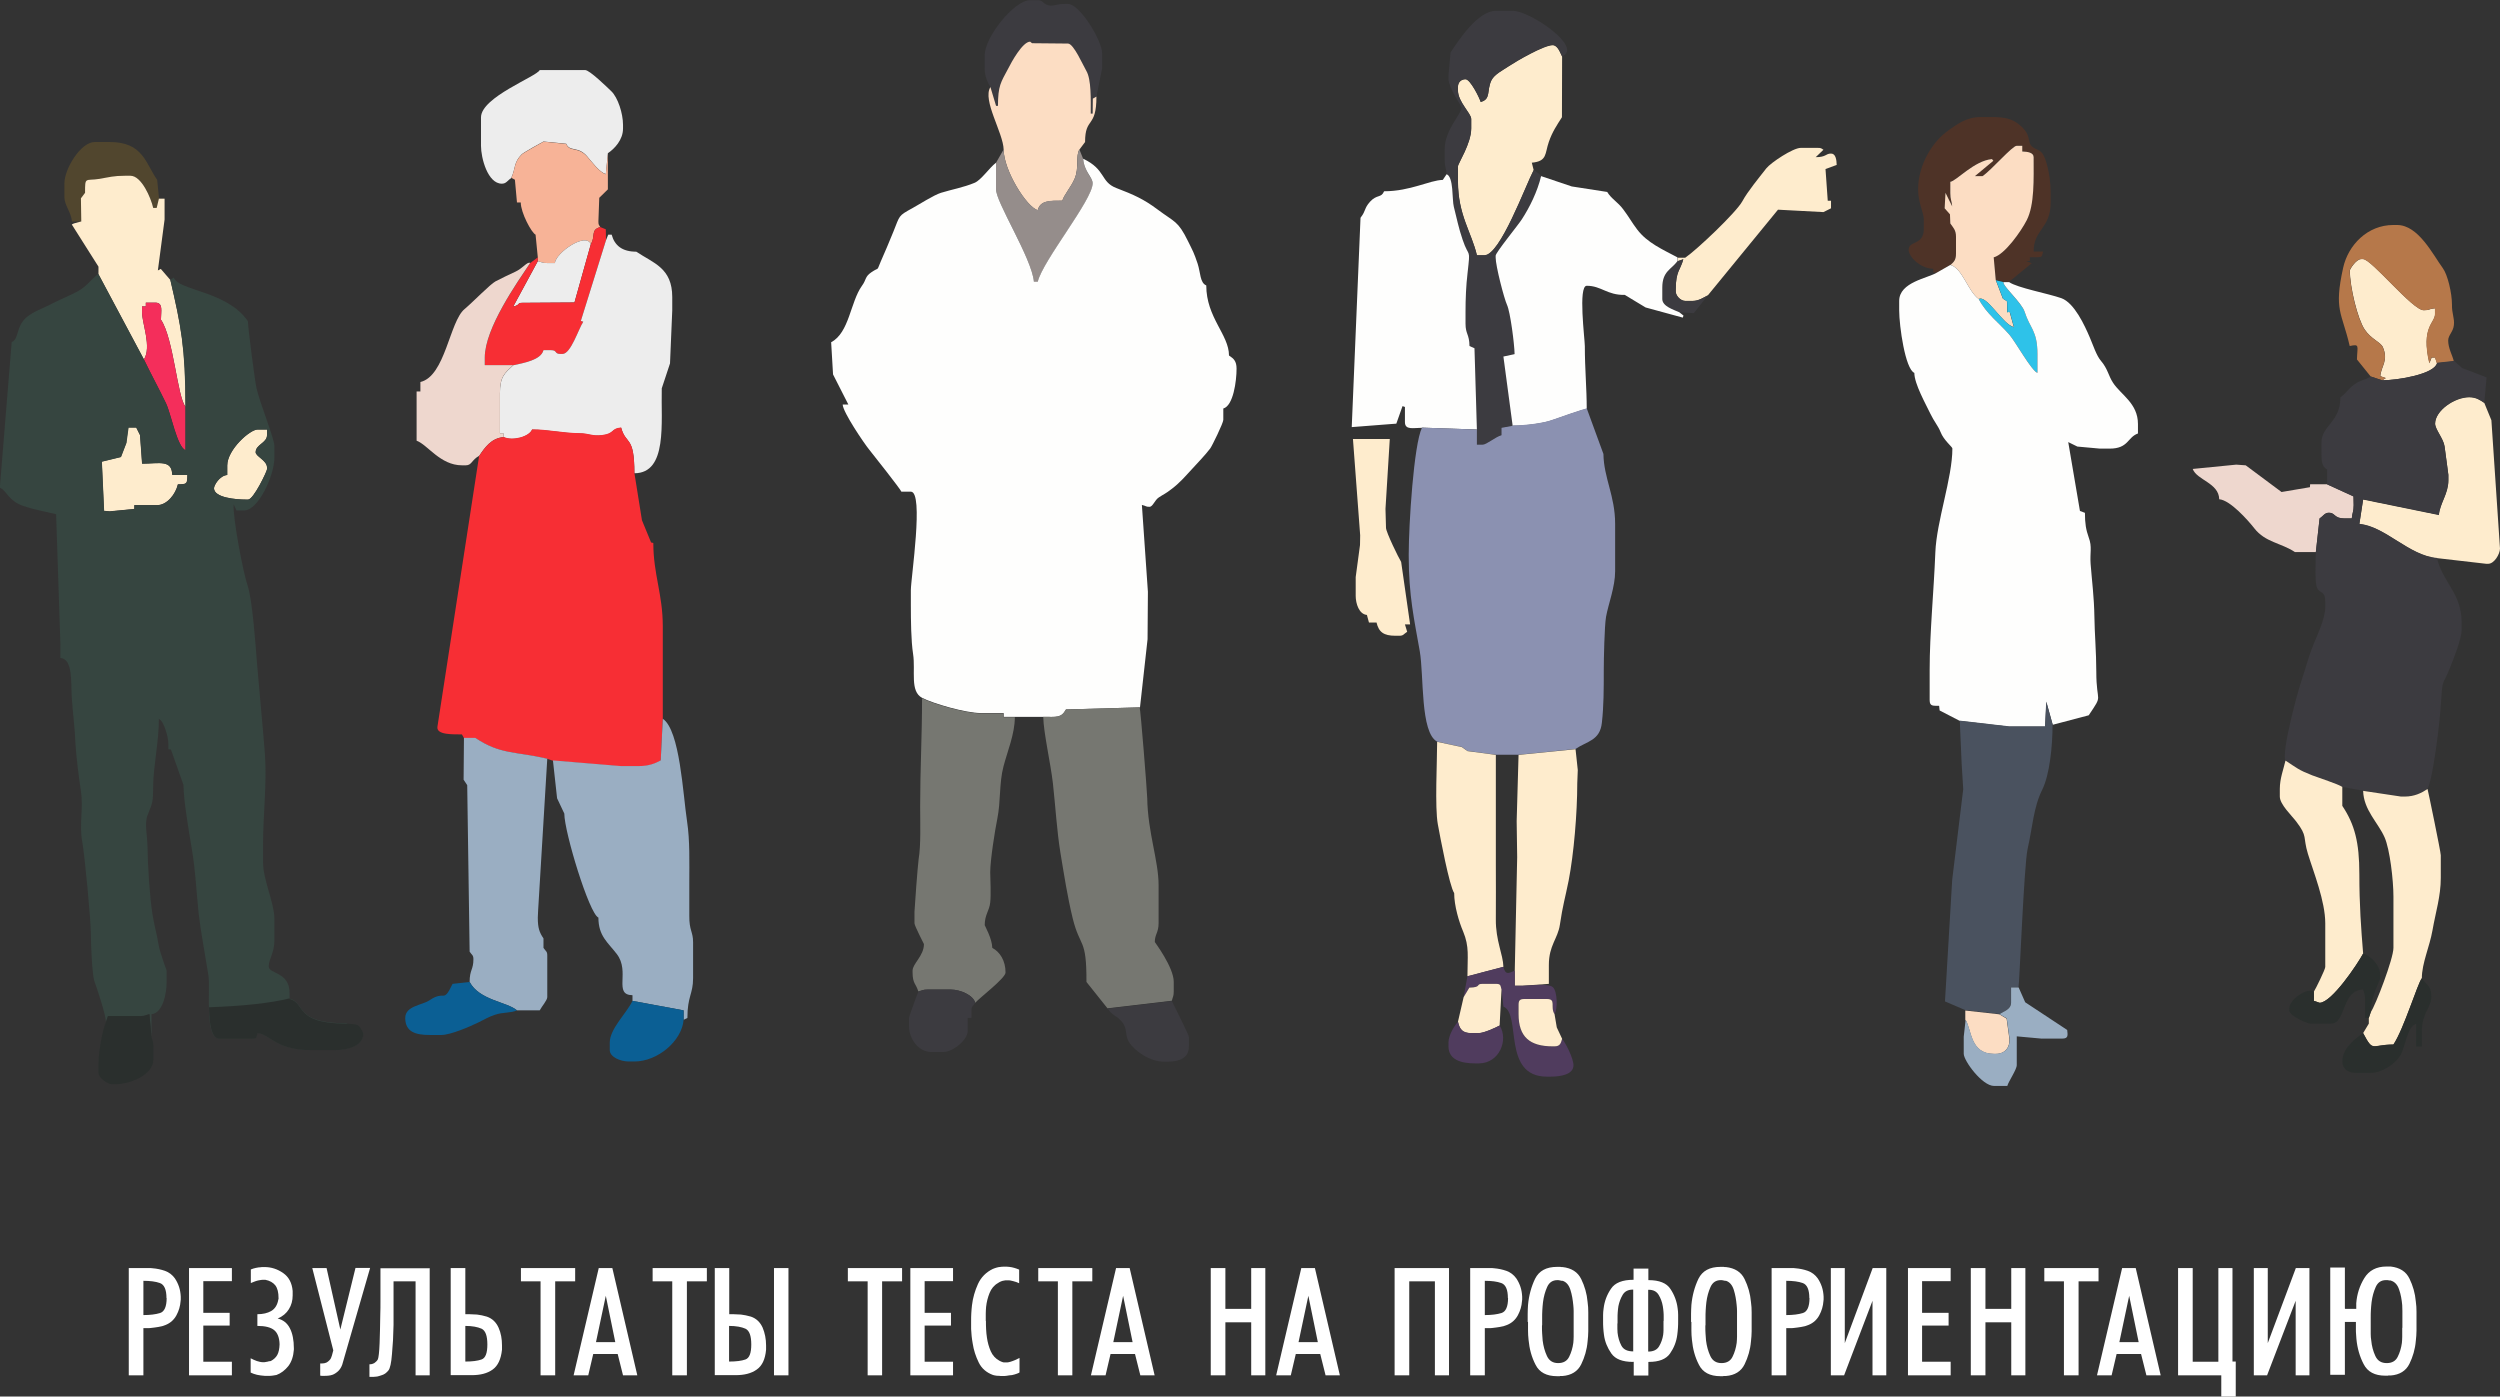 <?xml version="1.0" encoding="UTF-8"?>
<!DOCTYPE svg PUBLIC "-//W3C//DTD SVG 1.1//EN" "http://www.w3.org/Graphics/SVG/1.1/DTD/svg11.dtd">
<!-- Creator: CorelDRAW -->
<svg xmlns="http://www.w3.org/2000/svg" xml:space="preserve" width="100%" height="100%" style="shape-rendering:geometricPrecision; text-rendering:geometricPrecision; image-rendering:optimizeQuality; fill-rule:evenodd; clip-rule:evenodd"
viewBox="0 0 14.522 8.112"
 xmlns:xlink="http://www.w3.org/1999/xlink">
 <rect x="0" y="0" width="14.522" height="8.112" fill="#333333" stroke="none"/>
 <defs>
  <style type="text/css">
   <![CDATA[
    .fil13 {fill:#0B5F94}
    .fil15 {fill:#2A2F2D}
    .fil17 {fill:#2EC2E9}
    .fil21 {fill:#364540}
    .fil1 {fill:#3C3B40}
    .fil18 {fill:#4A525F}
    .fil16 {fill:#4E3327}
    .fil4 {fill:#503C5E}
    .fil19 {fill:#51462E}
    .fil7 {fill:#767771}
    .fil3 {fill:#8B91B1}
    .fil6 {fill:#958D8B}
    .fil12 {fill:#9AAEC2}
    .fil14 {fill:#B6784A}
    .fil8 {fill:#EDEDED}
    .fil11 {fill:#EED7CE}
    .fil20 {fill:#F42E5B}
    .fil10 {fill:#F72E34}
    .fil9 {fill:#F7B397}
    .fil5 {fill:#FCDDC3}
    .fil0 {fill:#FEECCD}
    .fil2 {fill:#FEFEFD}
    .fil22 {fill:white;fill-rule:nonzero}
   ]]>
  </style>
 </defs>
 <g id="Layer_x0020_1">
  <g id="_112158760">
   <path id="_111720504" class="fil0" d="M8.909 0.989l-0.011 -0.044c0.091,-0.008 0.075,-0.053 0.099,-0.121 0.02,-0.058 0.046,-0.096 0.076,-0.143l0.001 -0.352c-0.011,-0.021 -0.025,-0.066 -0.055,-0.066 -0.052,0 -0.214,0.095 -0.253,0.121 -0.032,0.022 -0.086,0.048 -0.103,0.084 -0.028,0.059 -0.001,0.109 -0.062,0.125 -0.006,-0.022 -0.06,-0.132 -0.088,-0.132 -0.026,0 -0.044,0.018 -0.044,0.044l0 0.022c0,0.066 0.077,0.133 0.077,0.165l0 0.055c0,0.088 -0.077,0.203 -0.077,0.22l0 0.088c0,0.195 0.079,0.296 0.11,0.429l0.044 0c0.091,0 0.239,-0.406 0.286,-0.495z"/>
   <path id="_111721056" class="fil0" d="M9.745 1.495l0 0.022 0.033 -0.011c-0.017,0.064 -0.044,0.067 -0.044,0.176l0 0.011c0,0.026 0.029,0.055 0.055,0.055l0.044 0c0.034,0 0.064,-0.02 0.088,-0.033l0.407 -0.497 0.264 0.014 0.044 -0.022 0 -0.044 -0.019 -0 -0.013 -0.184 0.065 -0.024c-0.001,-0.031 -0.006,-0.066 -0.033,-0.066 -0.032,0 -0.027,0.021 -0.089,0.021l0.045 -0.043c-0.013,-0.008 -0.012,-0.011 -0.033,-0.011l-0.099 0c-0.045,0 -0.174,0.086 -0.2,0.119 -0.042,0.054 -0.109,0.135 -0.139,0.191 -0.036,0.066 -0.269,0.286 -0.332,0.328l-0.044 0z"/>
   <path id="_111721296" class="fil1" d="M9.745 1.517c-0.036,0.049 -0.088,0.058 -0.088,0.154l0 0.066c0,0.043 0.067,0.062 0.099,0.077l0.083 0.005 0.082 -0.104c-0.024,0.013 -0.054,0.033 -0.088,0.033l-0.044 0c-0.026,0 -0.055,-0.029 -0.055,-0.055l0 -0.011c0,-0.109 0.027,-0.112 0.044,-0.176l-0.033 0.011z"/>
   <path id="_111721368" class="fil1" d="M8.403 1.011c0.042,0.017 0.031,0.147 0.042,0.189 0.018,0.07 0.028,0.124 0.051,0.191 0.038,0.113 0.046,0.04 0.029,0.192 -0.009,0.077 -0.012,0.148 -0.012,0.23l0 0.066c0,0.062 0.022,0.06 0.023,0.13l0.029 0.013 0.014 0.472 0 0.088 0.033 0c0.022,0 0.074,-0.045 0.11,-0.055l0 -0.043 0.066 -0.012 -0.054 -0.404 0.065 -0.014c-0.001,-0.06 -0.025,-0.245 -0.044,-0.286 -0.017,-0.037 -0.066,-0.225 -0.066,-0.275l0 -0.011c0,-0.018 0.131,-0.178 0.152,-0.211 0.045,-0.068 0.091,-0.162 0.112,-0.251l-0.044 -0.033c-0.047,0.089 -0.195,0.495 -0.286,0.495l-0.044 0c-0.031,-0.133 -0.11,-0.234 -0.11,-0.429l0 -0.088c0,-0.017 0.077,-0.132 0.077,-0.22l0 -0.055c0,-0.032 -0.077,-0.099 -0.077,-0.165l0 -0.022c0,-0.026 0.018,-0.044 0.044,-0.044 0.028,0 0.082,0.11 0.088,0.132 0.061,-0.016 0.034,-0.066 0.062,-0.125 0.017,-0.036 0.071,-0.062 0.103,-0.084 0.039,-0.026 0.201,-0.121 0.253,-0.121 0.03,0 0.044,0.045 0.055,0.066 0.125,-0.05 -0.185,-0.264 -0.286,-0.264l-0.099 0c-0.105,0 -0.217,0.172 -0.263,0.242l-0.012 0.132 0 0.022c0,0.049 0.077,0.162 0.077,0.165 0,0.035 -0.099,0.131 -0.099,0.242l0 0.066c0,0.038 0.008,0.043 0.011,0.077z"/>
   <path id="_111721680" class="fil2" d="M8.26 2.484l0.319 0.011 -0.014 -0.472 -0.029 -0.013c-0.001,-0.07 -0.023,-0.068 -0.023,-0.13l0 -0.066c0,-0.082 0.003,-0.153 0.012,-0.23 0.017,-0.152 0.009,-0.079 -0.029,-0.192 -0.023,-0.067 -0.033,-0.12 -0.051,-0.191 -0.011,-0.042 1e-005,-0.173 -0.042,-0.189l-0.022 0.033c-0.078,0.002 -0.188,0.066 -0.341,0.066 -0.017,0.041 -0.041,0.016 -0.082,0.061 -0.036,0.041 -0.021,0.049 -0.055,0.093l-0.051 1.216 0.231 -0.018 0.028 -0.002 0.036 -0.102 0.014 0.005 0 0.088c0,0.048 0.05,0.033 0.099,0.033z"/>
   <path id="_138570936" class="fil2" d="M8.788 2.473c0.073,0 0.178,-0.013 0.231,-0.033 0.024,-0.009 0.187,-0.065 0.198,-0.066 0,-0.119 -0.011,-0.23 -0.011,-0.363 -3e-005,-0.041 -0.04,-0.351 0.011,-0.351 0.085,0 0.118,0.055 0.221,0.053l0.121 0.073 0.216 0.059 0.004 -0.012 -0.024 -0.019c-0.032,-0.015 -0.099,-0.034 -0.099,-0.077l0 -0.066c0,-0.096 0.052,-0.105 0.088,-0.154l0 -0.022c-0.086,-0.046 -0.175,-0.084 -0.234,-0.162 -0.032,-0.042 -0.047,-0.072 -0.081,-0.117 -0.031,-0.042 -0.07,-0.062 -0.093,-0.101l-0.206 -0.032 -0.178 -0.06c-0.021,0.089 -0.067,0.182 -0.112,0.251 -0.021,0.033 -0.152,0.193 -0.152,0.211l0 0.011c0,0.049 0.049,0.238 0.066,0.275 0.019,0.041 0.043,0.226 0.044,0.286l-0.065 0.014 0.054 0.404z"/>
   <path id="_138571296" class="fil3" d="M8.788 2.473l-0.066 0.012 -0 0.043c-0.036,0.01 -0.087,0.055 -0.11,0.055l-0.033 0 0 -0.088 -0.319 -0.011c-0.048,0.1 -0.077,0.564 -0.077,0.736l0 0.011c0,0.229 0.032,0.369 0.064,0.551 0.025,0.143 0.002,0.473 0.101,0.526l0.144 0.031 0.032 0.023 0.165 0.022 0.132 0 0.33 -0.033c0.067,-0.046 0.143,-0.048 0.154,-0.153 0.011,-0.097 0.011,-0.196 0.011,-0.308 -5e-005,-0.059 0.004,-0.253 0.013,-0.306 0.014,-0.078 0.053,-0.174 0.053,-0.266l0 -0.275c0,-0.163 -0.066,-0.266 -0.068,-0.406l-0.097 -0.265c-0.011,0.001 -0.174,0.057 -0.198,0.066 -0.053,0.02 -0.158,0.033 -0.231,0.033z"/>
   <path id="_138571464" class="fil0" d="M7.901 3.11l-0.001 0.056 -0.025 0.186 0 0.11c0,0.043 0.019,0.106 0.065,0.11l0.012 0.044 0.044 0c0.013,0.056 0.042,0.077 0.11,0.077l0.022 0c0.025,0 0.024,-0.009 0.046,-0.023l-0.013 -0.043 0.03 0 -0.052 -0.363c-0.013,-0.02 -0.088,-0.173 -0.088,-0.198l-0.003 -0.11 0.025 -0.406 -0.214 0 0.042 0.56z"/>
   <path id="_138572400" class="fil0" d="M8.821 4.385l-0.011 0.385 0.003 0.209 -0.014 0.659 0 0.088 0.044 0 0.154 -0.011 0 -0.11c0,-0.114 0.052,-0.152 0.064,-0.233 0.017,-0.115 0.03,-0.152 0.051,-0.257 0.03,-0.155 0.05,-0.391 0.05,-0.565l0.003 -0.077 -0.013 -0.121 -0.33 0.033z"/>
   <path id="_138572568" class="fil0" d="M8.524 5.671l0.209 -0.055c-0.002,-0.072 -0.045,-0.152 -0.044,-0.275 0.001,-0.106 4e-005,-0.213 4e-005,-0.319 0,-0.212 0,-0.425 0,-0.637l-0.165 -0.022 -0.032 -0.023 -0.144 -0.031c0,0.116 -0.014,0.381 0.004,0.479 0.014,0.077 0.067,0.358 0.095,0.4 0,0.074 0.028,0.167 0.052,0.223 0.037,0.089 0.025,0.144 0.025,0.26z"/>
   <path id="_138572856" class="fil4" d="M8.524 5.671l-0.022 0.121 0.033 -0.055c0.075,-0.002 0.034,-0.022 0.077,-0.022l0.077 0c0.03,0 0.026,0.008 0.033,0.033l0.011 0.099c0.106,0.043 -0.01,0.407 0.253,0.407l0.022 0c0.057,0 0.132,-0.012 0.132,-0.066 0,-0.041 -0.046,-0.13 -0.066,-0.154 -0.007,0.025 -0.011,0.044 -0.044,0.044l-0.011 0c-0.132,0 -0.198,-0.053 -0.198,-0.187l0 -0.055c0,-0.025 0.008,-0.033 0.033,-0.033l0.132 0c0.056,0 0.017,0.046 0.044,0.088 0.019,-0.03 0.017,-0.131 -0.009,-0.156 -0.026,-0.025 -0.136,-0.009 -0.178,-0.009l-0.044 0 0 -0.088c-0.041,0.019 -0.054,0.024 -0.066,-0.022l-0.209 0.055z"/>
   <path id="_138573216" class="fil0" d="M8.502 5.792l-0.033 0.143c0.01,0.043 0.025,0.066 0.077,0.066l0.044 0c0.03,0 0.099,-0.032 0.121,-0.044l0.011 -0.209c-0.007,-0.024 -0.003,-0.033 -0.033,-0.033l-0.077 0c-0.043,0 -0.002,0.02 -0.077,0.022l-0.033 0.055z"/>
   <path id="_138573408" class="fil0" d="M9.074 6.034l-0.031 -0.066 -0.013 -0.077c-0.027,-0.042 0.012,-0.088 -0.044,-0.088l-0.132 0c-0.025,0 -0.033,0.008 -0.033,0.033l0 0.055c0,0.133 0.066,0.187 0.198,0.187l0.011 0c0.033,0 0.037,-0.019 0.044,-0.044z"/>
   <path id="_138573576" class="fil4" d="M8.711 5.957c-0.022,0.012 -0.091,0.044 -0.121,0.044l-0.044 0c-0.052,0 -0.067,-0.023 -0.077,-0.066 -0.021,0.024 -0.055,0.078 -0.055,0.121l0 0.022c0,0.079 0.075,0.099 0.154,0.099l0.022 0c0.12,0 0.174,-0.137 0.121,-0.22z"/>
  </g>
  <g id="_138597096">
   <path id="_111720000" class="fil1" d="M5.753 0.506l0.033 0.11 0.011 0c0,-0.118 0.017,-0.137 0.059,-0.216 0.02,-0.038 0.085,-0.157 0.128,-0.157l0.011 0.009 0.209 0.002c0.033,0.001 0.086,0.124 0.106,0.158 0.029,0.05 0.026,0.17 0.026,0.249l0.011 0 0.001 -0.087 0.021 -0.012 0.033 -0.165 0 -0.088c0,-0.072 -0.129,-0.286 -0.198,-0.286l-0.022 0c-0.043,0 -0.063,0.013 -0.086,0.009 -0.035,-0.005 -0.036,-0.031 -0.068,-0.031l-0.044 0c-0.093,0 -0.264,0.215 -0.264,0.319l0 0.077c0,0.049 0.016,0.078 0.033,0.11z"/>
   <path id="_111720072" class="fil5" d="M5.753 0.506c-0.048,0.076 0.075,0.266 0.077,0.363 0,0.121 0.134,0.335 0.198,0.352 0.015,-0.057 0.071,-0.055 0.143,-0.055 0.008,-0.031 0.051,-0.08 0.071,-0.127 0.028,-0.064 0.005,-0.133 0.028,-0.17l0.033 -0.044c0,-0.148 0.066,-0.077 0.066,-0.264l-0.021 0.012 -0.001 0.087 -0.011 0c0,-0.079 0.004,-0.199 -0.026,-0.249 -0.02,-0.034 -0.073,-0.157 -0.106,-0.158l-0.209 -0.002 -0.011 -0.009c-0.044,0 -0.109,0.119 -0.128,0.157 -0.042,0.079 -0.059,0.098 -0.059,0.216l-0.011 0 -0.033 -0.11z"/>
   <path id="_111720696" class="fil6" d="M5.786 0.945l0 0.154c-0.005,0.07 0.208,0.4 0.22,0.539l0.022 0c0.029,-0.123 0.319,-0.476 0.319,-0.572 0,-0.035 -0.049,-0.067 -0.055,-0.143l-0.022 -0.055c-0.023,0.036 -0,0.105 -0.028,0.17 -0.02,0.047 -0.063,0.096 -0.071,0.127 -0.072,0 -0.128,-0.002 -0.143,0.055 -0.064,-0.017 -0.198,-0.231 -0.198,-0.352l-0.044 0.077z"/>
   <path id="_138571776" class="fil2" d="M5.786 0.945c-0.038,0.028 -0.086,0.101 -0.125,0.117 -0.065,0.027 -0.13,0.038 -0.195,0.058 -0.042,0.013 -0.129,0.069 -0.164,0.088 -0.087,0.048 -0.073,0.041 -0.113,0.139 -0.028,0.069 -0.047,0.113 -0.072,0.17 -0.028,0.065 -0.005,0.03 -0.056,0.065 -0.038,0.026 -0.028,0.043 -0.054,0.078 -0.068,0.095 -0.073,0.272 -0.179,0.328l0.011 0.187 0.089 0.175 -0.033 0c0.001,0.044 0.126,0.228 0.155,0.263 0.021,0.026 0.182,0.23 0.186,0.243l0.055 0c0.077,0 0,0.503 0,0.572l0 0.088c0,0.084 0.001,0.206 0.013,0.283 0.015,0.098 -0.02,0.217 0.053,0.255 0.059,0.031 0.25,0.088 0.341,0.088l0.132 0 0 0.022 0.044 0 0.022 0 0.165 0c0.077,0 0.104,0.008 0.132,-0.043l0.429 -0.012 0.044 -0.396 0.002 -0.275 -0.035 -0.505c0.029,0.007 0.021,0.011 0.044,0.011 0.02,0 0.03,-0.039 0.055,-0.055 0.032,-0.021 0.037,-0.02 0.073,-0.048 0.048,-0.036 0.077,-0.071 0.117,-0.114 0.037,-0.041 0.076,-0.08 0.108,-0.122 0.01,-0.013 0.076,-0.148 0.076,-0.166l0 -0.066c0.058,-0.016 0.077,-0.159 0.077,-0.231 0,-0.045 -0.017,-0.059 -0.044,-0.077 0,-0.121 -0.132,-0.22 -0.132,-0.407 -0.037,-0.015 -0.033,-0.074 -0.05,-0.126 -0.022,-0.066 -0.028,-0.074 -0.056,-0.131 -0.059,-0.12 -0.077,-0.109 -0.178,-0.185 -0.079,-0.059 -0.137,-0.085 -0.239,-0.124 -0.093,-0.036 -0.059,-0.107 -0.192,-0.17 0.006,0.076 0.055,0.107 0.055,0.143 0,0.096 -0.29,0.449 -0.319,0.572l-0.022 0c-0.012,-0.138 -0.225,-0.468 -0.22,-0.539l0 -0.154z"/>
   <path id="_138572784" class="fil7" d="M5.335 5.759c0.025,-0.006 0.025,-0.011 0.055,-0.011l0.132 0c0.056,0 0.131,0.032 0.143,0.077 0.026,-0.03 0.176,-0.143 0.176,-0.176 0,-0.068 -0.032,-0.119 -0.077,-0.143 -0.001,-0.054 -0.044,-0.129 -0.044,-0.132 0,-0.061 0.027,-0.083 0.032,-0.132 0.005,-0.045 0.001,-0.127 0,-0.175 -0,-0.071 0.028,-0.247 0.041,-0.31 0.021,-0.104 0.01,-0.205 0.036,-0.305 0.022,-0.085 0.066,-0.189 0.066,-0.286l-0.022 0 -0.044 0 0 -0.022 -0.132 0c-0.091,0 -0.282,-0.057 -0.341,-0.088 0,0.222 -0.011,0.412 -0.011,0.626 0,0.103 0.005,0.225 -0.009,0.31 -0.005,0.035 -0.024,0.289 -0.024,0.305l0 0.066c0,0.015 0.055,0.12 0.055,0.121 0,0.068 -0.066,0.114 -0.066,0.154l0 0.011c0,0.066 0.021,0.066 0.033,0.11z"/>
   <path id="_138572952" class="fil7" d="M6.06 4.165c0.002,0.092 0.043,0.27 0.056,0.384 0.015,0.134 0.023,0.277 0.044,0.406 0.022,0.132 0.04,0.251 0.071,0.379 0.044,0.177 0.081,0.11 0.08,0.37l0.122 0.153 0.374 -0.044c0.006,-0.025 0.011,-0.025 0.011,-0.055l0 -0.055c0,-0.084 -0.11,-0.23 -0.11,-0.231 0,-0.046 0.022,-0.053 0.022,-0.11l0 -0.22c0,-0.143 -0.063,-0.307 -0.066,-0.506 -0.001,-0.042 -0.039,-0.519 -0.044,-0.527l-0.429 0.012c-0.028,0.051 -0.055,0.043 -0.132,0.043z"/>
   <path id="_138573480" class="fil1" d="M5.335 5.759c-0.007,0.015 -0.055,0.148 -0.055,0.154l0 0.044c0,0.079 0.055,0.154 0.132,0.154l0.066 0c0.058,0 0.143,-0.071 0.143,-0.121l0 -0.077 0.022 0 0 -0.044c0,-0.025 0.009,-0.024 0.022,-0.044 -0.012,-0.045 -0.087,-0.077 -0.143,-0.077l-0.132 0c-0.03,0 -0.03,0.005 -0.055,0.011z"/>
   <path id="_138573720" class="fil1" d="M6.434 5.858c0.032,0.047 0.047,0.036 0.08,0.074 0.04,0.045 0.017,0.077 0.044,0.121 0.035,0.054 0.121,0.114 0.205,0.114l0.022 0c0.065,0 0.121,-0.021 0.121,-0.088l0 -0.055c0,-0.013 -0.083,-0.176 -0.099,-0.209l-0.374 0.044z"/>
  </g>
  <g id="_138574296">
   <path id="_111720144" class="fil8" d="M2.97 1.033c0.025,-0.052 0.013,-0.09 0.061,-0.137 0.01,-0.01 0.123,-0.073 0.126,-0.074l0.132 0.013c0.02,0.049 0.07,0.011 0.123,0.075 0.026,0.03 0.07,0.091 0.107,0.101l0.012 -0.121c0.039,-0.026 0.088,-0.078 0.088,-0.143l0 -0.022c0,-0.066 -0.03,-0.159 -0.068,-0.195 -0.024,-0.023 -0.126,-0.123 -0.152,-0.123l-0.264 0c-0.015,0.037 -0.341,0.157 -0.341,0.275l0 0.165c0,0.071 0.039,0.22 0.121,0.22 0.026,0 0.032,-0.018 0.055,-0.033z"/>
   <path id="_111720864" class="fil9" d="M2.97 1.033l0.021 0.011 0.012 0.132 0.022 0c0,0.06 0.063,0.177 0.086,0.187l0.013 0.132 0 0.022c0.025,0.006 0.025,0.011 0.055,0.011l0.044 0c0.007,-0.061 0.18,-0.181 0.209,-0.11 0.029,-0.046 -0.004,-0.083 0.055,-0.099 -0.008,-0.013 -0.011,-0.012 -0.011,-0.033l0.005 -0.137 0.05 -0.049 0 -0.209 -0.012 0.121c-0.036,-0.01 -0.081,-0.071 -0.107,-0.101 -0.054,-0.063 -0.103,-0.025 -0.123,-0.075l-0.132 -0.013c-0.003,0.002 -0.116,0.064 -0.126,0.074 -0.048,0.047 -0.036,0.084 -0.061,0.137z"/>
   <path id="_111720960" class="fil8" d="M3.124 1.517l-0.143 0.264c0.047,-0.012 0.019,-0.022 0.055,-0.022l0.301 -0.002 0.095 -0.339c-0.029,-0.071 -0.202,0.049 -0.209,0.11l-0.044 0c-0.03,0 -0.03,-0.005 -0.055,-0.011z"/>
   <path id="_111721584" class="fil10" d="M3.432 1.418l-0.095 0.339 -0.301 0.002c-0.036,0 -0.008,0.01 -0.055,0.022l0.143 -0.264 0 -0.022 -0.044 0.033c-0.075,0.113 -0.264,0.379 -0.264,0.55l0 0.044 0.165 0c0.061,-0.014 0.161,-0.03 0.176,-0.088l0.044 0c0.038,0 0.017,0.022 0.055,0.022l0.011 0c0.049,0 0.093,-0.144 0.121,-0.187l-0.014 -0.005 0.146 -0.468 -0.001 -0.064 -0.032 -0.013c-0.059,0.016 -0.026,0.053 -0.055,0.099z"/>
   <path id="_138571128" class="fil8" d="M3.52 1.396l-0.146 0.468 0.014 0.005c-0.028,0.042 -0.072,0.187 -0.121,0.187l-0.011 0c-0.038,0 -0.017,-0.022 -0.055,-0.022l-0.044 0c-0.015,0.058 -0.115,0.074 -0.176,0.088 -0.051,0.048 -0.077,0.066 -0.077,0.165l0 0.231 0.022 0 0 0.022c0.05,0.024 0.148,-0.001 0.165,-0.044 0.096,0 0.175,0.021 0.275,0.022 0.056,0.001 0.072,0.018 0.131,0.011 0.074,-0.008 0.05,-0.039 0.111,-0.044 0.028,0.103 0.077,0.041 0.077,0.264 0.194,0 0.154,-0.296 0.159,-0.493l0.048 -0.145 0.013 -0.308 0 -0.077c0,-0.17 -0.109,-0.197 -0.209,-0.264 -0.082,0 -0.126,-0.036 -0.143,-0.099l-0.02 0 -0.013 0.033z"/>
   <path id="_138571200" class="fil11" d="M2.783 2.649c0.033,-0.049 0.07,-0.104 0.143,-0.11l0 -0.022 -0.022 0 0 -0.231c0,-0.099 0.026,-0.117 0.077,-0.165l-0.165 0 0 -0.044c0,-0.171 0.189,-0.437 0.264,-0.55 -0.019,-0.008 -0.042,0.032 -0.09,0.053 -0.024,0.011 -0.085,0.04 -0.111,0.054 -0.032,0.017 -0.13,0.119 -0.18,0.161 -0.088,0.072 -0.112,0.39 -0.257,0.424l0 0.055 -0.022 0 0 0.286c0.064,0.023 0.137,0.143 0.264,0.143l0.022 0c0.035,0 0.034,-0.032 0.077,-0.055z"/>
   <path id="_138571920" class="fil10" d="M2.926 2.539c-0.073,0.006 -0.11,0.061 -0.143,0.11l-0.242 1.572c-0.008,0.05 0.094,0.044 0.142,0.045l0.012 0.021 0.066 0c0.146,0.098 0.234,0.078 0.418,0.121l0.033 0.011 0.396 0.033 0.099 0c0.058,0 0.095,-0.013 0.131,-0.033l0.012 -0.242c0,-0.18 -6e-005,-0.359 0,-0.539 6e-005,-0.186 -0.055,-0.302 -0.055,-0.484l-0.013 -0.003 -0.053 -0.129 -0.044 -0.275c0,-0.222 -0.049,-0.161 -0.077,-0.264 -0.061,0.005 -0.036,0.035 -0.111,0.044 -0.059,0.007 -0.075,-0.011 -0.131,-0.011 -0.101,-0.001 -0.179,-0.022 -0.275,-0.022 -0.017,0.043 -0.115,0.068 -0.165,0.044z"/>
   <path id="_138572136" class="fil12" d="M2.728 5.704c0.057,0.107 0.217,0.115 0.275,0.165l0.132 0c0.013,-0.024 0.044,-0.059 0.044,-0.077l0 -0.242c0,-0.025 -0.009,-0.024 -0.022,-0.044l0 -0.055c-0.024,-0.035 -0.033,-0.061 -0.033,-0.121l0.002 -0.044 0.053 -0.879c-0.184,-0.043 -0.272,-0.023 -0.418,-0.121l-0.066 0 -0.002 0.243 0.021 0.032 0.014 0.967c0.013,0.02 0.022,0.019 0.022,0.044 0,0.062 -0.022,0.06 -0.022,0.132z"/>
   <path id="_138572640" class="fil12" d="M3.212 4.418l0.024 0.219 0.042 0.089c0,0.107 0.145,0.583 0.198,0.604 0,0.108 0.056,0.145 0.107,0.212 0.079,0.103 -0.022,0.237 0.091,0.239l0 0.033 0.297 0.055 0 0.055 0.022 -0.011c0,-0.127 0.033,-0.138 0.033,-0.231l0 -0.209c0,-0.062 -0.023,-0.067 -0.022,-0.154 0,-0.062 0,-0.125 0,-0.187 0,-0.125 0.004,-0.249 -0.013,-0.361 -0.024,-0.157 -0.041,-0.529 -0.141,-0.596l-0.012 0.242c-0.037,0.02 -0.073,0.033 -0.131,0.033l-0.099 0 -0.396 -0.033z"/>
   <path id="_138573312" class="fil13" d="M3.003 5.869c-0.058,-0.05 -0.218,-0.058 -0.275,-0.165l-0.099 0.011c-0.057,0.119 -0.041,0.032 -0.135,0.096 -0.042,0.028 -0.14,0.032 -0.14,0.102 0,0.082 0.061,0.099 0.143,0.099l0.066 0c0.055,0 0.169,-0.05 0.214,-0.072 0.04,-0.019 0.058,-0.032 0.097,-0.045 0.048,-0.017 0.093,-0.009 0.128,-0.026z"/>
   <path id="_138573792" class="fil13" d="M3.971 5.924l0 -0.055 -0.297 -0.055c-0.034,0.071 -0.132,0.162 -0.132,0.242l0 0.044c0,0.04 0.062,0.066 0.11,0.066l0.033 0c0.136,0 0.276,-0.12 0.286,-0.242z"/>
  </g>
  <g id="_138601584">
   <path id="_111721152" class="fil0" d="M13.837 2.209c0.092,0 0.302,-0.035 0.319,-0.099l-0.011 -0.033 -0.02 0 -0.013 0.033c-0.05,-0.213 0.033,-0.232 0.033,-0.286l0 -0.033c-0.045,0.004 -0.025,0.011 -0.066,0.011 -0.065,0 -0.303,-0.297 -0.352,-0.297l-0.011 0c-0.03,0 -0.066,0.059 -0.066,0.066 0,0.096 0.045,0.282 0.086,0.343 0.038,0.057 0.093,0.073 0.106,0.103 0.033,0.079 -0.01,0.108 -0.015,0.168l0.032 0.011 -0.021 0.013z"/>
   <path id="_111721512" class="fil14" d="M13.771 2.187l0.066 0.022 0.021 -0.013 -0.032 -0.011c0.005,-0.06 0.049,-0.089 0.015,-0.168 -0.013,-0.03 -0.068,-0.047 -0.106,-0.103 -0.041,-0.061 -0.086,-0.247 -0.086,-0.343 0,-0.007 0.036,-0.066 0.066,-0.066l0.011 0c0.049,0 0.287,0.297 0.352,0.297 0.041,0 0.021,-0.007 0.066,-0.011l0 0.033c0,0.053 -0.083,0.073 -0.033,0.286l0.013 -0.033 0.02 -0 0.011 0.033 0.099 -0.011c-0.009,-0.037 -0.033,-0.076 -0.033,-0.121 0,-0.031 0.029,-0.05 0.033,-0.089 0.005,-0.041 -0.012,-0.065 -0.011,-0.12 0,-0.066 -0.025,-0.173 -0.053,-0.211 -0.058,-0.079 -0.142,-0.251 -0.266,-0.251l-0.022 0c-0.15,0 -0.262,0.117 -0.291,0.248 -0.055,0.249 -0.008,0.257 0.038,0.455 0.06,-0.013 0.044,-0.001 0.042,0.078l0.079 0.098z"/>
   <path id="_138571632" class="fil11" d="M13.452 3.209l0.022 -0.198c0.023,-0.015 0.029,-0.033 0.055,-0.033 0.036,0 0.029,0.033 0.088,0.033l0.044 0c0.003,-0.034 0.011,-0.039 0.011,-0.077l-0.001 -0.051 -0.153 -0.07 -0.099 0 -0.001 0.017 -0.165 0.028 -0.208 -0.155 -0.055 -0.004 -0.253 0.025c0.024,0.065 0.152,0.081 0.154,0.176 0.064,0.005 0.168,0.123 0.204,0.169 0.064,0.082 0.155,0.084 0.236,0.138l0.121 0z"/>
   <path id="_138571704" class="fil0" d="M14.156 3.242l0.286 0.033 0.011 0c0.036,0 0.068,-0.056 0.069,-0.088l-0.05 -0.746 -0.041 -0.1c-0.024,-0.016 -0.047,-0.033 -0.088,-0.033 -0.085,0 -0.198,0.078 -0.198,0.154 0,0.033 0.049,0.088 0.055,0.132 0.005,0.037 0.022,0.16 0.022,0.165l0 0.033c0,0.077 -0.05,0.133 -0.055,0.2l-0.44 -0.09 -0.022 0.143c0.149,0.012 0.288,0.184 0.451,0.198z"/>
   <path id="_138571992" class="fil1" d="M14.156 2.11c-0.017,0.063 -0.227,0.099 -0.319,0.099l-0.066 -0.022c-0.034,0.023 -0.058,0.018 -0.096,0.047 -0.041,0.03 -0.049,0.053 -0.08,0.074 0,0.146 -0.11,0.162 -0.11,0.264l0 0.055c0,0.044 0,0.086 0.033,0.099l0 0.066 0 0.022 0.153 0.07 0.001 0.051c0,0.038 -0.008,0.043 -0.011,0.077l-0.044 0c-0.059,0 -0.052,-0.033 -0.088,-0.033 -0.026,0 -0.032,0.018 -0.055,0.033l-0.022 0.198c0,0.051 -0.004,0.116 -0,0.165 0.006,0.093 0.055,0.036 0.055,0.12l0 0.033c0,0.065 -0.047,0.163 -0.069,0.217 -0.031,0.078 -0.041,0.125 -0.071,0.215 -0.023,0.068 -0.115,0.409 -0.091,0.458 0.065,0.044 0.075,0.055 0.156,0.086 0.039,0.015 0.15,0.05 0.174,0.067l0.121 0.022 0.22 0.033 0.022 0c0.056,0 0.098,-0.021 0.132,-0.044 0.033,-0.062 0.071,-0.388 0.077,-0.483 0.011,-0.17 0.007,-0.104 0.054,-0.221 0.018,-0.046 0.067,-0.165 0.067,-0.219l0 -0.044c0,-0.17 -0.11,-0.231 -0.143,-0.374 -0.163,-0.014 -0.302,-0.185 -0.451,-0.198l0.022 -0.143 0.44 0.09c0.006,-0.067 0.055,-0.123 0.055,-0.2l0 -0.033c0,-0.005 -0.018,-0.128 -0.022,-0.165 -0.006,-0.044 -0.055,-0.099 -0.055,-0.132 0,-0.076 0.113,-0.154 0.198,-0.154 0.041,0 0.064,0.017 0.088,0.033l0.013 -0.147 -0.142 -0.054 -0.046 -0.042 -0.099 0.011z"/>
   <path id="_138572208" class="fil0" d="M13.441 5.759l0 0.055c0.013,0.003 0.03,0.011 0.033,0.011 0.07,0 0.221,-0.226 0.253,-0.286 -0.012,-0.148 -0.022,-0.281 -0.022,-0.462 0,-0.184 -0.027,-0.288 -0.099,-0.396l0 -0.11c-0.025,-0.017 -0.135,-0.052 -0.174,-0.067 -0.08,-0.031 -0.09,-0.043 -0.156,-0.086 -0.012,0.052 -0.033,0.104 -0.033,0.165l0 0.044c0,0.046 0.069,0.11 0.096,0.146 0.067,0.088 0.037,0.087 0.067,0.186 0.033,0.108 0.101,0.275 0.101,0.405l0 0.253c0,0.014 -0.057,0.13 -0.066,0.143z"/>
   <path id="_138572472" class="fil0" d="M13.727 4.594c0.003,0.112 0.087,0.184 0.125,0.271 0.03,0.069 0.051,0.246 0.051,0.344l0 0.297c0,0.063 -0.103,0.332 -0.132,0.374l-0.011 0.033 0 0.033 -0.033 0.055c0.061,0.114 0.046,0.066 0.176,0.066 0.061,-0.091 0.141,-0.357 0.165,-0.385 0,-0.087 0.045,-0.182 0.062,-0.279 0.018,-0.104 0.048,-0.196 0.048,-0.303l0 -0.132c0,-0.019 -0.075,-0.381 -0.077,-0.385 -0.034,0.023 -0.076,0.044 -0.132,0.044l-0.022 0 -0.22 -0.033z"/>
   <path id="_138573144" class="fil15" d="M13.441 5.759c-0.04,-0.023 -0.143,0.045 -0.143,0.099l0 0.011c0,0.033 0.106,0.077 0.121,0.077l0.121 0c0.09,0 0.059,-0.195 0.187,-0.198 0.006,0.025 0.011,0.025 0.011,0.055l0 0.11 0.022 0 0.011 -0.033c0,-0.092 0.055,-0.185 0.055,-0.198l0 -0.022c0,-0.053 -0.057,-0.11 -0.099,-0.121 -0.032,0.06 -0.183,0.286 -0.253,0.286 -0.003,0 -0.02,-0.008 -0.033,-0.011l0 -0.055z"/>
   <path id="_138573936" class="fil15" d="M13.727 6.001c-0.047,0.032 -0.121,0.089 -0.121,0.165 0,0.042 0.033,0.066 0.077,0.066l0.088 0c0.066,0 0.144,-0.053 0.173,-0.102 0.029,-0.05 0.037,-0.164 0.091,-0.183l0 0.132 0.033 0 0 -0.088c0,-0.106 0.055,-0.14 0.055,-0.198l0 -0.011c0,-0.055 -0.031,-0.064 -0.055,-0.099 -0.024,0.028 -0.104,0.293 -0.165,0.385 -0.13,0 -0.115,0.049 -0.176,-0.066z"/>
  </g>
  <g id="_138588984">
   <path id="_111720168" class="fil16" d="M11.318 0.758c-0.088,0.059 -0.176,0.196 -0.176,0.341 0,0.083 0.033,0.134 0.033,0.176l0 0.055c0,0.097 -0.088,0.066 -0.088,0.121 0,0.041 0.07,0.11 0.143,0.11l0 0.022 0.022 0 0.077 -0.044c0.019,-0.018 0.033,-0.027 0.033,-0.066l0 -0.099c0,-0.04 -0.017,-0.053 -0.033,-0.077l-0.002 -0.053 -0.031 -0.035 0.005 -0.09 0.039 0.079c-0.003,-0.034 -0.011,-0.039 -0.011,-0.077l0 -0.066c0.033,-0.003 0.139,-0.123 0.242,-0.132l0.008 0.01 -0.107 0.089 0.044 0c0.051,-0.034 0.173,-0.176 0.198,-0.176l0.033 0 0 0.033c0.031,0.001 0.066,0.006 0.066,0.033 0,0.127 0.005,0.276 -0.04,0.366 -0.032,0.063 -0.127,0.199 -0.192,0.216l0.012 0.132 0.044 0.011 0.033 0 0.132 -0.108 -0.033 -0.013 0.022 0 0 -0.022 0.044 0c0.03,0 0.026,-0.008 0.033,-0.033l-0.055 0c0,-0.131 0.099,-0.131 0.099,-0.286l0 -0.055c0,-0.059 -0.009,-0.12 -0.022,-0.165 -0.028,-0.104 -0.057,-0.072 -0.09,-0.108 -0.025,-0.027 0.003,-0.064 -0.073,-0.125 -0.041,-0.033 -0.085,-0.042 -0.156,-0.042l-0.066 0c-0.084,0 -0.137,0.043 -0.187,0.077z"/>
   <path id="_111720600" class="fil5" d="M11.329 1.539c0.071,0.019 0.101,0.151 0.165,0.198 0.046,-0.026 0.14,0.149 0.204,0.163l-0.025 -0.09 -0.014 0.004 -0.001 -0.064 -0.024 -0.016 -0.041 -0.107 -0.012 -0.132c0.065,-0.017 0.16,-0.153 0.192,-0.216 0.046,-0.09 0.04,-0.24 0.04,-0.366 0,-0.027 -0.035,-0.032 -0.066,-0.033l0 -0.033 -0.033 0c-0.025,0 -0.147,0.142 -0.198,0.176l-0.044 0 0.107 -0.089 -0.008 -0.01c-0.103,0.009 -0.209,0.129 -0.242,0.132l0 0.066c0,0.038 0.008,0.043 0.011,0.077l-0.039 -0.079 -0.005 0.09 0.031 0.035 0.002 0.053c0.016,0.024 0.033,0.037 0.033,0.077l0 0.099c0,0.039 -0.014,0.048 -0.033,0.066z"/>
   <path id="_111721440" class="fil17" d="M11.494 1.737c0.045,0.086 0.117,0.137 0.178,0.207 0.035,0.04 0.128,0.209 0.163,0.222l0 -0.11c0,-0.137 -0.044,-0.149 -0.074,-0.244 -0.017,-0.053 -0.131,-0.152 -0.123,-0.173l-0.044 -0.011 0.041 0.107 0.024 0.016 0.001 0.064 0.014 -0.004 0.025 0.09c-0.064,-0.014 -0.158,-0.19 -0.204,-0.163z"/>
   <path id="_138571848" class="fil2" d="M11.252 1.583c-0.052,0.033 -0.22,0.055 -0.22,0.165l0 0.055c0,0.09 0.035,0.341 0.088,0.363 0,0.064 0.067,0.182 0.093,0.237 0.021,0.044 0.047,0.074 0.059,0.106 0.019,0.049 0.069,0.087 0.069,0.096 0,0.172 -0.092,0.422 -0.099,0.604 -0.009,0.229 -0.033,0.468 -0.033,0.682l0 0.176c0,0.037 0.02,0.032 0.055,0.033l0.003 0.027 0.118 0.061 0.286 0.033 0.209 0 0.007 -0.144 0.037 0.133 0.209 -0.055c0.087,-0.13 0.044,-0.061 0.044,-0.253 0,-0.113 -0.01,-0.226 -0.011,-0.318 -0.002,-0.12 -0.014,-0.204 -0.022,-0.308 -0.005,-0.066 0.01,-0.098 -0.011,-0.154 -0.016,-0.045 -0.022,-0.081 -0.022,-0.143l-0.029 -0.011 -0.068 -0.4 0.053 0.026 0.132 0.012 0.055 0c0.111,0 0.103,-0.066 0.165,-0.088l0 -0.055c0,-0.121 -0.1,-0.17 -0.145,-0.24 -0.027,-0.041 -0.03,-0.08 -0.07,-0.127 -0.026,-0.03 -0.046,-0.092 -0.064,-0.134 -0.031,-0.073 -0.091,-0.203 -0.166,-0.23 -0.077,-0.027 -0.255,-0.06 -0.303,-0.093l-0.033 0c-0.007,0.021 0.107,0.12 0.123,0.173 0.03,0.095 0.074,0.108 0.074,0.244l0 0.11c-0.035,-0.013 -0.128,-0.182 -0.163,-0.222 -0.061,-0.07 -0.133,-0.121 -0.178,-0.207 -0.064,-0.047 -0.094,-0.179 -0.165,-0.198l-0.077 0.044z"/>
   <path id="_138572064" class="fil18" d="M11.384 4.187l0.011 0.253 0.009 0.144 -0.064 0.526 -0.042 0.707 0.119 0.051 0.198 0.022c0.024,-0.016 0.066,-0.026 0.066,-0.066l0 -0.088 0.044 0c0.005,-0.008 0.032,-0.712 0.053,-0.805 0.028,-0.122 0.034,-0.242 0.085,-0.344 0.043,-0.086 0.06,-0.254 0.06,-0.379l-0.037 -0.133 -0.007 0.144 -0.209 0 -0.286 -0.033z"/>
   <path id="_138573648" class="fil5" d="M11.417 5.924c0.036,0.057 0.026,0.198 0.165,0.198l0.011 0c0.052,0 0.083,-0.036 0.079,-0.088l-0.016 -0.117 -0.042 -0.025 -0.198 -0.022 0 0.055z"/>
   <path id="_138574008" class="fil12" d="M11.615 5.891l0.042 0.025 0.016 0.117c0.004,0.052 -0.027,0.088 -0.079,0.088l-0.011 0c-0.139,0 -0.129,-0.141 -0.165,-0.198l-0.011 0.099 0 0.099c0,0.041 0.107,0.187 0.176,0.187l0.077 0c0.007,-0.026 0.055,-0.095 0.055,-0.121l0 -0.167 0.143 0.013 0.121 0c0.037,0 0.032,-0.02 0.029,-0.05l-0.244 -0.161 -0.038 -0.086 -0.044 0 0 0.088c0,0.04 -0.042,0.05 -0.066,0.066z"/>
  </g>
  <g id="_112979376">
   <path id="_111720792" class="fil19" d="M0.473 1.286l-0.002 -0.133 0.024 -0.032c0,-0.096 -0,-0.068 0.084,-0.081 0.059,-0.009 0.082,-0.018 0.147,-0.018l0.033 0c0.064,0 0.119,0.129 0.132,0.187l0.02 -0 0.013 -0.054 -0.011 -0.11c-0.067,-0.096 -0.082,-0.22 -0.275,-0.22l-0.088 0c-0.08,0 -0.176,0.154 -0.176,0.242l0 0.077c0,0.049 0.039,0.086 0.044,0.143l0.055 0z"/>
   <path id="_111721224" class="fil0" d="M0.473 1.286l-0.044 0.012 -0.012 0.006 0.155 0.245 0 0.044 0.264 0.495c0.046,-0.073 -0.011,-0.207 -0.011,-0.275l0 -0.033 0.022 0 0 -0.022 0.055 0c0.048,0 0.033,0.05 0.033,0.099 0.074,0.11 0.095,0.45 0.143,0.506 0,-0.34 -0.026,-0.471 -0.088,-0.736l-0.056 -0.065 -0.017 0.009 0.039 -0.296 0 -0.121 -0.033 0 -0.013 0.054 -0.02 0c-0.013,-0.058 -0.068,-0.187 -0.132,-0.187l-0.033 0c-0.065,0 -0.089,0.008 -0.147,0.018 -0.084,0.013 -0.084,-0.015 -0.084,0.081l-0.024 0.032 0.002 0.133z"/>
   <path id="_138571032" class="fil20" d="M0.836 2.088c0.041,0.086 0.085,0.165 0.129,0.256 0.029,0.06 0.065,0.254 0.113,0.272l0 -0.253c-0.048,-0.055 -0.069,-0.396 -0.143,-0.506 0,-0.049 0.015,-0.099 -0.033,-0.099l-0.055 0 0 0.022 -0.022 0 0 0.033c0,0.067 0.057,0.202 0.011,0.275z"/>
   <path id="_138571368" class="fil0" d="M1.32 2.704l0 0.055c-0.045,0.004 -0.077,0.06 -0.077,0.077 0,0.055 0.127,0.066 0.187,0.066l0.011 0c0.032,0 0.11,-0.165 0.11,-0.176l0 -0.011c0,-0.04 -0.066,-0.064 -0.066,-0.088 0,-0.045 0.066,-0.054 0.066,-0.099l0 -0.033 -0.055 0c-0.044,0 -0.176,0.117 -0.176,0.209z"/>
   <path id="_138571560" class="fil0" d="M0.734 2.571l-0.032 0.083 -0.111 0.027 0.013 0.286 0.033 0.003 0.143 -0.014 0 -0.022 0.132 0c0.058,0 0.108,-0.064 0.121,-0.121 0.054,-0.001 0.054,-0.001 0.055,-0.055l-0.088 0c-0.002,-0.089 -0.073,-0.066 -0.175,-0.065l-0.012 -0.166 -0.022 -0.044 -0.046 -0 -0.012 0.088z"/>
   <path id="_138573048" class="fil21" d="M0.746 2.484l0.046 0 0.022 0.044 0.012 0.166c0.102,-0.001 0.173,-0.024 0.175,0.065l0.088 0c-0.001,0.054 -0.001,0.054 -0.055,0.055 -0.013,0.057 -0.063,0.121 -0.121,0.121l-0.132 0 0 0.022 -0.143 0.014 -0.033 -0.003 -0.013 -0.286 0.111 -0.027 0.032 -0.083 0.012 -0.088zm0.574 0.22c0,-0.092 0.132,-0.209 0.176,-0.209l0.055 0 0 0.033c0,0.045 -0.066,0.054 -0.066,0.099 0,0.024 0.066,0.048 0.066,0.088l0 0.011c0,0.011 -0.078,0.176 -0.11,0.176l-0.011 0c-0.06,0 -0.187,-0.011 -0.187,-0.066 0,-0.016 0.032,-0.073 0.077,-0.077l0 -0.055zm-0.704 3.231l0.011 -0.033 0.187 0c0.03,0 0.03,-0.005 0.054,-0.011l0.012 0.132 0 -0.132c0.067,-0.006 0.088,-0.123 0.088,-0.187l0 -0.066c0,-0.001 -0.039,-0.103 -0.047,-0.151 -0.009,-0.058 -0.022,-0.097 -0.035,-0.174 -0.016,-0.098 -0.028,-0.285 -0.029,-0.389 -0.001,-0.072 -0.019,-0.14 -4e-005,-0.188 0.03,-0.077 0.032,-0.071 0.033,-0.176 0.001,-0.107 0.033,-0.253 0.033,-0.384 0.029,0.011 0.055,0.106 0.055,0.143l0 0.033 0.015 0.002 0.073 0.206c0,0.088 0.032,0.273 0.048,0.369 0.022,0.128 0.026,0.245 0.04,0.377 0.01,0.092 0.038,0.242 0.057,0.361 0.012,0.076 -0.025,0.365 0.064,0.365l0.187 0c0.03,0 0.026,-0.008 0.033,-0.033 0.07,0.006 0.107,0.099 0.308,0.099l0.143 0c0.072,0 0.163,-0.023 0.164,-0.097l-0.021 -0.013 -0.077 -0.044c-0.305,0 -0.235,-0.118 -0.33,-0.143l0 -0.033c0,-0.125 -0.121,-0.109 -0.121,-0.154 0,-0.045 0.033,-0.076 0.033,-0.154l0 -0.121c0,-0.094 -0.066,-0.228 -0.066,-0.33l0 -0.099c0,-0.176 0.023,-0.364 0.011,-0.528 -0.012,-0.16 -0.031,-0.347 -0.044,-0.505 -0.009,-0.112 -0.028,-0.395 -0.058,-0.48 -0.023,-0.066 -0.085,-0.385 -0.08,-0.468l0.017 0.036 0.044 0c0.083,0 0.176,-0.203 0.176,-0.308l0 -0.066c0,-0.042 -0.083,-0.246 -0.104,-0.336 -0.01,-0.045 -0.05,-0.356 -0.05,-0.389 -0.119,-0.177 -0.409,-0.178 -0.43,-0.254l-0.021 0.013c0.062,0.265 0.088,0.396 0.088,0.736l0 0.253c-0.049,-0.018 -0.085,-0.212 -0.113,-0.272 -0.044,-0.091 -0.087,-0.17 -0.129,-0.256l-0.264 -0.495c-0.038,0.028 -0.066,0.072 -0.119,0.101 -0.052,0.028 -0.105,0.048 -0.156,0.075 -0.05,0.026 -0.102,0.042 -0.143,0.077 -0.062,0.055 -0.041,0.125 -0.085,0.143l-0.069 0.846c0.04,0.015 0.048,0.076 0.136,0.106 0.072,0.024 0.119,0.03 0.191,0.048l0.025 0.758 0 0.077c0.075,0.006 0.06,0.148 0.066,0.231 0.007,0.102 0.018,0.174 0.022,0.275 0.002,0.053 0.022,0.211 0.031,0.266 0.015,0.095 -0.01,0.197 0.007,0.29 0.016,0.089 0.051,0.466 0.051,0.543 -9e-005,0.059 0.007,0.237 0.021,0.275 0.015,0.04 0.065,0.191 0.066,0.231z"/>
   <path id="_138573864" class="fil15" d="M0.616 5.935c-0.02,0.041 -0.044,0.176 -0.044,0.242l0 0.055c0,0.03 0.055,0.066 0.077,0.066l0.022 0c0.089,0 0.22,-0.057 0.22,-0.143l0 -0.077c0,-0.03 -0.005,-0.03 -0.011,-0.055l-0.012 -0.132c-0.024,0.006 -0.024,0.011 -0.054,0.011l-0.187 0 -0.011 0.033z"/>
   <path id="_138590448" class="fil15" d="M1.683 5.799c-0.115,0.029 -0.276,0.045 -0.469,0.052 0.002,0.093 0.012,0.183 0.062,0.183l0.187 0c0.03,0 0.026,-0.008 0.033,-0.033 0.07,0.006 0.107,0.099 0.308,0.099l0.143 0c0.072,0 0.163,-0.023 0.164,-0.097 -0.029,-0.06 -0.032,-0.051 -0.098,-0.057 -0.305,0 -0.235,-0.118 -0.33,-0.143l0 -0.004z"/>
  </g>
  <path class="fil22" d="M0.748 7.989l0 -0.623 0.104 0c0.006,0 0.011,0 0.017,0 0.006,0 0.011,0 0.017,0.001 0.025,0.002 0.049,0.007 0.072,0.015 0.023,0.008 0.043,0.023 0.058,0.044 0.01,0.015 0.018,0.031 0.024,0.049 0.006,0.018 0.009,0.037 0.01,0.057 0,0.001 0,0.003 0,0.004 0,0.002 0,0.003 0,0.005 0,0.003 0,0.005 0,0.008 0,0.003 -0,0.005 -0.001,0.009 -0.002,0.029 -0.01,0.056 -0.024,0.082 -0.014,0.026 -0.035,0.045 -0.062,0.056 -0.014,0.006 -0.028,0.01 -0.043,0.012 -0.015,0.003 -0.03,0.004 -0.044,0.006 -0.007,0.001 -0.014,0.001 -0.021,0.001 -0.007,0 -0.015,0 -0.022,0l0 0.274 -0.085 0zm0.219 -0.449c0,-0.049 -0.013,-0.078 -0.038,-0.087 -0.025,-0.009 -0.057,-0.013 -0.096,-0.013l0 0.199c0.039,0 0.071,-0.004 0.097,-0.012 0.025,-0.008 0.038,-0.037 0.038,-0.087z"/>
  <polygon id="1" class="fil22" points="1.098,7.989 1.098,7.366 1.347,7.366 1.347,7.442 1.181,7.442 1.181,7.626 1.334,7.626 1.334,7.7 1.181,7.7 1.181,7.91 1.347,7.91 1.347,7.989 "/>
  <path id="12" class="fil22" d="M1.618 7.546l0 -0.005c0,-0.034 -0.006,-0.058 -0.019,-0.075 -0.013,-0.016 -0.032,-0.027 -0.058,-0.032l-0.008 0c-0.006,0 -0.011,0 -0.017,0.001 -0.006,0.001 -0.011,0.002 -0.017,0.003 -0.008,0.002 -0.015,0.004 -0.022,0.007 -0.007,0.003 -0.014,0.005 -0.02,0.008l0 -0.079c0.01,-0.004 0.019,-0.007 0.029,-0.009 0.01,-0.002 0.02,-0.004 0.03,-0.004 0.003,-0.001 0.006,-0.001 0.01,-0.001 0.003,0 0.007,0 0.01,0 0.04,0 0.076,0.012 0.109,0.035 0.033,0.023 0.051,0.058 0.055,0.104 0,0.002 0,0.004 0,0.006 0,0.002 0,0.005 0,0.007 0,0.003 0,0.005 0,0.007 0,0.002 0,0.004 0,0.006 0,0.029 -0.007,0.056 -0.022,0.08 -0.015,0.024 -0.036,0.042 -0.065,0.054 0.032,0.008 0.056,0.027 0.071,0.057 0.015,0.029 0.023,0.068 0.023,0.116l0 0.008c-0.003,0.039 -0.013,0.07 -0.032,0.095 -0.019,0.024 -0.042,0.042 -0.069,0.052 -0.006,0.001 -0.012,0.002 -0.018,0.003 -0.006,0.001 -0.013,0.002 -0.019,0.002 -0.004,0 -0.008,0 -0.012,0 -0.004,0 -0.009,0 -0.012,0 -0.001,0 -0.003,0 -0.004,0 -0.002,0 -0.003,0 -0.004,0 -0.015,-0.001 -0.03,-0.003 -0.044,-0.006 -0.014,-0.003 -0.026,-0.008 -0.037,-0.013l0 -0.083c0.012,0.006 0.024,0.012 0.036,0.016 0.012,0.004 0.025,0.007 0.038,0.007 0.004,0 0.008,-0 0.011,-0.001 0.004,-0.001 0.008,-0.001 0.011,-0.002 0.001,0 0.003,-0 0.004,-0.001 0.002,-0.001 0.003,-0.001 0.005,-0.001 0.002,-0.001 0.004,-0.001 0.006,-0.001 0.002,-0 0.004,-0.001 0.006,-0.001 0.017,-0.009 0.03,-0.021 0.038,-0.036 0.008,-0.015 0.012,-0.035 0.013,-0.061 -0.001,-0.039 -0.012,-0.067 -0.032,-0.083 -0.02,-0.016 -0.052,-0.024 -0.097,-0.024l0 -0.068c0.032,0 0.059,-0.006 0.081,-0.019 0.022,-0.013 0.036,-0.036 0.041,-0.068z"/>
  <path id="123" class="fil22" d="M2.067 7.365l0.083 0 -0.162 0.562c-0.006,0.017 -0.015,0.03 -0.025,0.039 -0.01,0.009 -0.021,0.016 -0.032,0.02 -0.008,0.003 -0.016,0.004 -0.024,0.005 -0.008,0.001 -0.015,0.001 -0.021,0.001 -0.003,0 -0.006,0 -0.01,0 -0.003,0 -0.006,0 -0.008,0 -0.003,-0.001 -0.004,-0.001 -0.006,-0.001 -0.001,0 -0.002,0 -0.002,0l0 -0.071 0.011 0c0.003,0 0.007,-0 0.012,-0.001 0.005,-0.001 0.01,-0.003 0.015,-0.005 0.006,-0.003 0.011,-0.008 0.017,-0.014 0.006,-0.006 0.01,-0.015 0.013,-0.026l0.008 -0.03 -0.122 -0.478 0.083 0 0.08 0.357 0.088 -0.358z"/>
  <path id="1234" class="fil22" d="M2.496 7.366l0 0.623 -0.082 0 0 -0.546 -0.128 0 0 0.111c0,0.022 -0,0.045 -0,0.069 -0,0.024 -0,0.049 -0,0.074 -0.001,0.06 -0.004,0.116 -0.009,0.168 -0.004,0.052 -0.011,0.084 -0.021,0.096 -0.006,0.007 -0.012,0.013 -0.019,0.018 -0.007,0.005 -0.015,0.008 -0.022,0.01 -0.008,0.003 -0.016,0.005 -0.024,0.007 -0.008,0.001 -0.015,0.002 -0.021,0.002 -0.003,0 -0.006,-0 -0.009,-0 -0.003,-0 -0.005,-0 -0.007,-0 -0.003,0 -0.004,-0 -0.006,-0 -0.001,-0 -0.002,-0 -0.002,-0l0 -0.073c0,0 0,0 0,0 0,0 0,0 0,0 0,0 0,0 0,0 0,0 0.001,0 0.001,0 0.003,0 0.006,-0 0.011,-0.001 0.005,-0.001 0.01,-0.003 0.016,-0.006 0.004,-0.003 0.008,-0.006 0.011,-0.009 0.004,-0.003 0.007,-0.008 0.01,-0.013 0.004,-0.01 0.008,-0.041 0.01,-0.093 0.002,-0.052 0.003,-0.108 0.004,-0.169 0.001,-0.024 0.001,-0.048 0.001,-0.072 0,-0.024 0,-0.046 0,-0.067l0 -0.128 0.288 0z"/>
  <path id="12345" class="fil22" d="M2.618 7.989l0 -0.623 0.085 0 0 0.268 0.025 0c0.011,0 0.025,0.001 0.043,0.002 0.018,0.002 0.037,0.006 0.057,0.012 0.032,0.011 0.054,0.033 0.068,0.064 0.014,0.031 0.02,0.066 0.02,0.103l0 0.025c-0.006,0.056 -0.024,0.094 -0.055,0.116 -0.031,0.022 -0.071,0.032 -0.121,0.032l-0.122 0zm0.213 -0.179c0,-0.051 -0.011,-0.081 -0.034,-0.092 -0.023,-0.01 -0.054,-0.016 -0.094,-0.016l0 0.207c0.04,0 0.071,-0.004 0.094,-0.012 0.023,-0.008 0.034,-0.037 0.034,-0.087z"/>
  <polygon id="123456" class="fil22" points="3.14,7.989 3.14,7.443 3.026,7.443 3.026,7.366 3.341,7.366 3.341,7.443 3.225,7.443 3.225,7.989 "/>
  <path id="1234567" class="fil22" d="M3.332 7.989l0.146 -0.623 0.079 0 0.145 0.623 -0.083 0 -0.031 -0.124 -0.142 0 -0.029 0.124 -0.086 0zm0.187 -0.462l-0.057 0.269 0.112 0 -0.055 -0.269z"/>
  <polygon id="12345678" class="fil22" points="3.905,7.989 3.905,7.443 3.791,7.443 3.791,7.366 4.106,7.366 4.106,7.443 3.99,7.443 3.99,7.989 "/>
  <path id="123456789" class="fil22" d="M4.151 7.366l0.085 0 0 0.268 0.025 0c0.011,0 0.025,0.001 0.043,0.002 0.018,0.002 0.037,0.006 0.058,0.012 0.032,0.011 0.054,0.033 0.068,0.064 0.013,0.031 0.02,0.066 0.02,0.103l0 0.025c-0.005,0.056 -0.023,0.094 -0.055,0.116 -0.031,0.022 -0.072,0.032 -0.121,0.032l-0.122 0 0 -0.623zm0.213 0.444c0,-0.051 -0.011,-0.081 -0.034,-0.092 -0.023,-0.01 -0.054,-0.016 -0.095,-0.016l0 0.207c0.041,0 0.072,-0.004 0.095,-0.012 0.023,-0.008 0.034,-0.037 0.034,-0.087zm0.216 0.179l-0.084 0 0 -0.623 0.084 0 0 0.623z"/>
  <polygon id="12345678910" class="fil22" points="5.04,7.989 5.04,7.443 4.925,7.443 4.925,7.366 5.24,7.366 5.24,7.443 5.124,7.443 5.124,7.989 "/>
  <polygon id="1234567891011" class="fil22" points="5.288,7.989 5.288,7.366 5.536,7.366 5.536,7.442 5.371,7.442 5.371,7.626 5.524,7.626 5.524,7.7 5.371,7.7 5.371,7.91 5.536,7.91 5.536,7.989 "/>
  <path id="123456789101112" class="fil22" d="M5.92 7.974c-0.008,0.004 -0.017,0.007 -0.027,0.01 -0.01,0.003 -0.019,0.005 -0.029,0.005 -0.006,0.001 -0.013,0.002 -0.019,0.003 -0.006,0.001 -0.013,0.001 -0.019,0.001 -0.003,0 -0.006,0 -0.01,0 -0.003,0 -0.006,-0 -0.01,-0.001 -0.006,0 -0.013,-0 -0.019,-0.001 -0.006,-0.001 -0.013,-0.002 -0.019,-0.004 -0.038,-0.014 -0.066,-0.038 -0.083,-0.073 -0.017,-0.035 -0.029,-0.071 -0.035,-0.111 -0.003,-0.014 -0.004,-0.028 -0.006,-0.042 -0.001,-0.014 -0.002,-0.028 -0.003,-0.041 0,-0.004 -0,-0.008 -0,-0.011 -0,-0.004 -0,-0.008 -0,-0.011 0,-0.004 -0,-0.008 -0,-0.012 -0,-0.004 -0,-0.008 -0,-0.012 0,-0.015 0,-0.029 0.001,-0.045 0.001,-0.015 0.002,-0.031 0.004,-0.047 0.005,-0.043 0.017,-0.084 0.035,-0.124 0.018,-0.039 0.047,-0.068 0.086,-0.087 0.008,-0.003 0.015,-0.006 0.023,-0.008 0.008,-0.002 0.016,-0.004 0.024,-0.004 0.004,-0.001 0.008,-0.001 0.012,-0.001 0.004,-0 0.008,-0 0.012,-0 0.004,0 0.008,0 0.012,0 0.004,0 0.008,0.001 0.012,0.001 0.01,0.001 0.02,0.003 0.03,0.006 0.01,0.003 0.019,0.006 0.028,0.01l0 0.079c-0.006,-0.003 -0.011,-0.005 -0.017,-0.007 -0.006,-0.002 -0.011,-0.003 -0.017,-0.005 -0.006,-0.002 -0.011,-0.003 -0.017,-0.004 -0.006,-0.001 -0.011,-0.001 -0.017,-0.001 -0.004,0 -0.007,0 -0.011,0 -0.003,0 -0.007,0.001 -0.011,0.002 -0.006,0.001 -0.011,0.002 -0.017,0.005 -0.006,0.003 -0.011,0.005 -0.016,0.009 -0.023,0.013 -0.039,0.033 -0.049,0.058 -0.01,0.025 -0.017,0.052 -0.02,0.08 -0.001,0.013 -0.002,0.027 -0.002,0.04 -0,0.014 -0,0.026 -0,0.039 0,0.001 0,0.001 0,0.001 0,0 0,0 0,0 0,0.001 0,0.001 0,0.001 0,0 0,0.001 0.001,0.001 0,0.001 0,0.001 0,0.002 0,0.001 0,0.001 0,0.001 0,0.013 0,0.028 0.001,0.045 0.001,0.016 0.002,0.033 0.005,0.05 0.004,0.027 0.011,0.053 0.022,0.078 0.011,0.025 0.028,0.043 0.05,0.055 0.003,0.002 0.007,0.003 0.01,0.005 0.004,0.001 0.008,0.003 0.011,0.004 0.003,0.001 0.006,0.001 0.01,0.001 0.003,0 0.006,0 0.009,0 0.004,0 0.009,-0 0.013,-0.001 0.004,-0.001 0.009,-0.002 0.012,-0.003 0.009,-0.003 0.018,-0.006 0.027,-0.01 0.009,-0.004 0.017,-0.008 0.025,-0.012l0 0.083z"/>
  <polygon id="12345678910111213" class="fil22" points="6.145,7.989 6.145,7.443 6.031,7.443 6.031,7.366 6.345,7.366 6.345,7.443 6.229,7.443 6.229,7.989 "/>
  <path id="1234567891011121314" class="fil22" d="M6.337 7.989l0.146 -0.623 0.079 0 0.145 0.623 -0.083 0 -0.031 -0.124 -0.142 0 -0.029 0.124 -0.086 0zm0.187 -0.462l-0.057 0.269 0.112 0 -0.055 -0.269z"/>
  <polygon id="123456789101112131415" class="fil22" points="7.033,7.989 7.033,7.366 7.118,7.366 7.118,7.603 7.268,7.603 7.268,7.366 7.35,7.366 7.35,7.989 7.268,7.989 7.268,7.681 7.118,7.681 7.118,7.989 "/>
  <path id="12345678910111213141516" class="fil22" d="M7.413 7.989l0.146 -0.623 0.079 0 0.145 0.623 -0.083 0 -0.031 -0.124 -0.142 0 -0.029 0.124 -0.086 0zm0.187 -0.462l-0.057 0.269 0.112 0 -0.055 -0.269z"/>
  <polygon id="1234567891011121314151617" class="fil22" points="8.101,7.989 8.101,7.366 8.417,7.366 8.417,7.989 8.335,7.989 8.335,7.443 8.186,7.443 8.186,7.989 "/>
  <path id="123456789101112131415161718" class="fil22" d="M8.54 7.989l0 -0.623 0.104 0c0.006,0 0.011,0 0.017,0 0.006,0 0.011,0 0.017,0.001 0.025,0.002 0.049,0.007 0.072,0.015 0.023,0.008 0.043,0.023 0.058,0.044 0.01,0.015 0.018,0.031 0.024,0.049 0.006,0.018 0.009,0.037 0.01,0.057 0,0.001 0,0.003 0,0.004 0,0.002 0,0.003 0,0.005 0,0.003 0,0.005 0,0.008 0,0.003 -0,0.005 -0.001,0.009 -0.002,0.029 -0.01,0.056 -0.024,0.082 -0.014,0.026 -0.035,0.045 -0.062,0.056 -0.014,0.006 -0.028,0.01 -0.043,0.012 -0.015,0.003 -0.03,0.004 -0.044,0.006 -0.007,0.001 -0.014,0.001 -0.021,0.001 -0.007,0 -0.015,0 -0.022,0l0 0.274 -0.085 0zm0.219 -0.449c0,-0.049 -0.013,-0.078 -0.038,-0.087 -0.025,-0.009 -0.057,-0.013 -0.096,-0.013l0 0.199c0.039,0 0.071,-0.004 0.097,-0.012 0.025,-0.008 0.038,-0.037 0.038,-0.087z"/>
  <path id="12345678910111213141516171819" class="fil22" d="M8.874 7.679c0,-0.015 0,-0.031 0,-0.048 0,-0.017 0.001,-0.034 0.002,-0.051 0.005,-0.055 0.019,-0.106 0.041,-0.152 0.023,-0.046 0.065,-0.069 0.128,-0.069 0.002,0 0.004,0 0.007,0 0.003,0 0.005,0 0.008,0 0.001,0 0.001,0 0.002,0 0.001,0 0.001,0 0.002,0 0.002,0.001 0.004,0.001 0.006,0.001 0.002,0 0.004,0 0.006,0 0.053,0.006 0.089,0.029 0.109,0.07 0.02,0.041 0.033,0.085 0.037,0.133 0.003,0.02 0.004,0.04 0.004,0.06 0,0.02 0,0.038 0,0.055 0,0.017 -0,0.036 -0,0.055 -0,0.02 -0.002,0.039 -0.004,0.059 -0.004,0.048 -0.017,0.092 -0.037,0.133 -0.02,0.041 -0.057,0.064 -0.109,0.068 -0.002,0 -0.004,0 -0.006,0 -0.002,0 -0.005,0 -0.007,0 -0.001,0 -0.001,0 -0.001,0 -0,0 -0.001,0 -0.001,0.001 -0.003,0 -0.006,0 -0.009,0 -0.003,0 -0.005,0 -0.008,0 -0.06,0 -0.102,-0.022 -0.124,-0.066 -0.023,-0.044 -0.036,-0.092 -0.041,-0.146 -0.002,-0.018 -0.003,-0.036 -0.003,-0.053 -0,-0.018 -0,-0.035 -0,-0.05zm0.204 -0.239c-0.001,0 -0.002,-0 -0.003,-0 -0.001,-0 -0.002,-0 -0.003,-0 -0.005,-0.001 -0.01,-0.002 -0.014,-0.003 -0.004,-0.001 -0.008,-0.001 -0.011,-0.001 -0.028,0 -0.048,0.013 -0.06,0.04 -0.012,0.027 -0.02,0.056 -0.024,0.088 -0.002,0.016 -0.003,0.031 -0.004,0.047 -0.001,0.015 -0.001,0.029 -0.001,0.041 0,0.003 0,0.005 0,0.007 0,0.002 0,0.004 0,0.006 0,0.003 0,0.005 0,0.007 0,0.002 0,0.003 0,0.005 0,0.002 -0,0.004 -0,0.007 -0,0.003 -0,0.005 -0,0.009 0,0.001 0,0.001 0,0.002 0,0.001 0,0.002 0,0.002 -0.001,0.002 -0.001,0.004 -0.001,0.006 0,0.002 0,0.004 0,0.006 0,0.011 0,0.024 0.001,0.037 0.001,0.013 0.002,0.027 0.003,0.041 0.004,0.032 0.012,0.062 0.025,0.09 0.013,0.028 0.035,0.041 0.065,0.041 0.03,0 0.052,-0.012 0.064,-0.037 0.012,-0.024 0.02,-0.051 0.024,-0.08 0.001,-0.012 0.002,-0.024 0.002,-0.036 0,-0.012 0,-0.023 0,-0.033l0 -0.085c0,-0.01 -0,-0.021 -0,-0.032 -0,-0.011 -0.001,-0.022 -0.002,-0.033 -0.003,-0.032 -0.008,-0.062 -0.017,-0.09 -0.009,-0.028 -0.024,-0.045 -0.045,-0.052z"/>
  <path id="1234567891011121314151617181920" class="fil22" d="M9.575 7.368l0 0.068 0.001 0c0.062,0 0.105,0.017 0.127,0.051 0.023,0.034 0.037,0.072 0.042,0.112 0.002,0.013 0.003,0.025 0.003,0.038 0,0.013 0,0.025 0,0.036 0,0.012 -0,0.025 -0.001,0.039 -0.001,0.014 -0.002,0.027 -0.004,0.041 -0.005,0.04 -0.019,0.076 -0.042,0.109 -0.023,0.033 -0.064,0.049 -0.123,0.049 -0.001,0 -0.001,-0 -0.001,-0 -0,-0 -0.001,-0 -0.001,-0 -0.001,0 -0.001,-0 -0.001,-0 -0,-0 -0,-0 -0,-0l0 0.079 -0.085 0 0 -0.08 -0.004 0.001c-0.061,0 -0.103,-0.016 -0.126,-0.049 -0.023,-0.033 -0.038,-0.069 -0.043,-0.109 -0.002,-0.013 -0.003,-0.027 -0.004,-0.04 -0.001,-0.013 -0.001,-0.026 -0.001,-0.038 0,-0.011 0,-0.023 0,-0.036 0,-0.012 0.001,-0.025 0.003,-0.038 0.005,-0.042 0.019,-0.08 0.043,-0.115 0.023,-0.035 0.067,-0.052 0.131,-0.052l0 -0.065 0.085 0zm-0.085 0.123l-0.005 0c-0.027,0 -0.047,0.01 -0.059,0.03 -0.012,0.02 -0.02,0.042 -0.025,0.066 -0.002,0.012 -0.003,0.024 -0.004,0.036 -0.001,0.012 -0.001,0.023 -0.001,0.031 0,0.002 0,0.003 0,0.005 0,0.001 0,0.003 0,0.005 0,0.001 0,0.003 0,0.004 0,0.001 0,0.003 0,0.004 0,0.002 -0,0.004 -0,0.006 -0,0.002 -0,0.004 -0,0.007 0,0 0,0 0,0 0,0 0,0.001 0,0.001 -0.001,0.002 -0.001,0.004 -0.001,0.005 0,0.002 0,0.003 0,0.005 0,0.007 0,0.014 0,0.022 0,0.008 0.001,0.015 0.001,0.023 0.003,0.027 0.01,0.052 0.022,0.075 0.012,0.023 0.035,0.034 0.069,0.034l0 -0.359zm0.174 0.181l0 -0.022c0,-0.009 -0,-0.019 -0.001,-0.029 -0.001,-0.011 -0.002,-0.022 -0.004,-0.033 -0.004,-0.024 -0.012,-0.046 -0.024,-0.066 -0.012,-0.02 -0.031,-0.03 -0.058,-0.03l-0.003 0 0 0.359c0.03,0 0.051,-0.01 0.063,-0.03 0.012,-0.02 0.02,-0.042 0.024,-0.067 0.001,-0.009 0.002,-0.018 0.002,-0.027 0,-0.009 0,-0.018 0,-0.025l0 -0.029z"/>
  <path id="123456789101112131415161718192021" class="fil22" d="M9.823 7.679c0,-0.015 0,-0.031 0,-0.048 0,-0.017 0.001,-0.034 0.002,-0.051 0.005,-0.055 0.019,-0.106 0.041,-0.152 0.023,-0.046 0.065,-0.069 0.128,-0.069 0.002,0 0.004,0 0.007,0 0.003,0 0.005,0 0.008,0 0.001,0 0.001,0 0.002,0 0.001,0 0.001,0 0.002,0 0.002,0.001 0.004,0.001 0.006,0.001 0.002,0 0.004,0 0.006,0 0.053,0.006 0.089,0.029 0.109,0.07 0.02,0.041 0.033,0.085 0.037,0.133 0.003,0.02 0.004,0.04 0.004,0.06 0,0.02 0,0.038 0,0.055 0,0.017 -0,0.036 -0,0.055 -0,0.02 -0.002,0.039 -0.004,0.059 -0.004,0.048 -0.017,0.092 -0.037,0.133 -0.02,0.041 -0.057,0.064 -0.109,0.068 -0.002,0 -0.004,0 -0.006,0 -0.002,0 -0.005,0 -0.007,0 -0.001,0 -0.001,0 -0.001,0 -0,0 -0.001,0 -0.001,0.001 -0.003,0 -0.006,0 -0.009,0 -0.003,0 -0.005,0 -0.008,0 -0.06,0 -0.102,-0.022 -0.124,-0.066 -0.023,-0.044 -0.036,-0.092 -0.041,-0.146 -0.002,-0.018 -0.003,-0.036 -0.003,-0.053 -0,-0.018 -0,-0.035 -0,-0.05zm0.204 -0.239c-0.001,0 -0.002,-0 -0.003,-0 -0.001,-0 -0.002,-0 -0.003,-0 -0.005,-0.001 -0.01,-0.002 -0.014,-0.003 -0.004,-0.001 -0.008,-0.001 -0.011,-0.001 -0.028,0 -0.048,0.013 -0.06,0.04 -0.012,0.027 -0.02,0.056 -0.024,0.088 -0.002,0.016 -0.003,0.031 -0.004,0.047 -0.001,0.015 -0.001,0.029 -0.001,0.041 0,0.003 0,0.005 0,0.007 0,0.002 0,0.004 0,0.006 0,0.003 0,0.005 0,0.007 0,0.002 0,0.003 0,0.005 0,0.002 -0,0.004 -0,0.007 -0,0.003 -0,0.005 -0,0.009 0,0.001 0,0.001 0,0.002 0,0.001 0,0.002 0,0.002 -0.001,0.002 -0.001,0.004 -0.001,0.006 0,0.002 0,0.004 0,0.006 0,0.011 0,0.024 0.001,0.037 0.001,0.013 0.002,0.027 0.003,0.041 0.004,0.032 0.012,0.062 0.025,0.09 0.013,0.028 0.035,0.041 0.065,0.041 0.03,0 0.052,-0.012 0.064,-0.037 0.012,-0.024 0.02,-0.051 0.024,-0.08 0.001,-0.012 0.002,-0.024 0.002,-0.036 0,-0.012 0,-0.023 0,-0.033l0 -0.085c0,-0.01 -0,-0.021 -0,-0.032 -0,-0.011 -0.001,-0.022 -0.002,-0.033 -0.003,-0.032 -0.008,-0.062 -0.017,-0.09 -0.009,-0.028 -0.024,-0.045 -0.045,-0.052z"/>
  <path id="12345678910111213141516171819202122" class="fil22" d="M10.291 7.989l0 -0.623 0.104 0c0.006,0 0.011,0 0.017,0 0.006,0 0.011,0 0.017,0.001 0.025,0.002 0.049,0.007 0.072,0.015 0.023,0.008 0.043,0.023 0.058,0.044 0.01,0.015 0.018,0.031 0.024,0.049 0.006,0.018 0.009,0.037 0.01,0.057 0,0.001 0,0.003 0,0.004 0,0.002 0,0.003 0,0.005 0,0.003 0,0.005 0,0.008 0,0.003 -0,0.005 -0.001,0.009 -0.002,0.029 -0.01,0.056 -0.024,0.082 -0.014,0.026 -0.035,0.045 -0.062,0.056 -0.014,0.006 -0.028,0.01 -0.043,0.012 -0.015,0.003 -0.03,0.004 -0.044,0.006 -0.007,0.001 -0.014,0.001 -0.021,0.001 -0.007,0 -0.015,0 -0.022,0l0 0.274 -0.085 0zm0.219 -0.449c0,-0.049 -0.013,-0.078 -0.038,-0.087 -0.025,-0.009 -0.057,-0.013 -0.096,-0.013l0 0.199c0.039,0 0.071,-0.004 0.097,-0.012 0.025,-0.008 0.038,-0.037 0.038,-0.087z"/>
  <polygon id="1234567891011121314151617181920212223" class="fil22" points="10.635,7.989 10.635,7.366 10.716,7.366 10.716,7.802 10.878,7.366 10.957,7.366 10.957,7.989 10.877,7.989 10.877,7.556 10.712,7.989 "/>
  <polygon id="123456789101112131415161718192021222324" class="fil22" points="11.083,7.989 11.083,7.366 11.331,7.366 11.331,7.442 11.165,7.442 11.165,7.626 11.319,7.626 11.319,7.7 11.165,7.7 11.165,7.91 11.331,7.91 11.331,7.989 "/>
  <polygon id="12345678910111213141516171819202122232425" class="fil22" points="11.448,7.989 11.448,7.366 11.533,7.366 11.533,7.603 11.683,7.603 11.683,7.366 11.765,7.366 11.765,7.989 11.683,7.989 11.683,7.681 11.533,7.681 11.533,7.989 "/>
  <polygon id="1234567891011121314151617181920212223242526" class="fil22" points="11.989,7.989 11.989,7.443 11.875,7.443 11.875,7.366 12.19,7.366 12.19,7.443 12.074,7.443 12.074,7.989 "/>
  <path id="123456789101112131415161718192021222324252627" class="fil22" d="M12.181 7.989l0.146 -0.623 0.079 0 0.145 0.623 -0.083 0 -0.031 -0.124 -0.142 0 -0.029 0.124 -0.086 0zm0.187 -0.462l-0.057 0.269 0.112 0 -0.055 -0.269z"/>
  <polygon id="12345678910111213141516171819202122232425262728" class="fil22" points="12.968,7.909 12.987,7.909 12.987,8.112 12.903,8.112 12.903,7.989 12.652,7.989 12.652,7.366 12.737,7.366 12.737,7.91 12.886,7.91 12.886,7.366 12.968,7.366 "/>
  <polygon id="1234567891011121314151617181920212223242526272829" class="fil22" points="13.092,7.989 13.092,7.366 13.173,7.366 13.173,7.802 13.336,7.366 13.415,7.366 13.415,7.989 13.335,7.989 13.335,7.556 13.169,7.989 "/>
  <path id="123456789101112131415161718192021222324252627282930" class="fil22" d="M13.623 7.603l0.064 0c0,-0.006 0,-0.011 0,-0.017 0,-0.005 0,-0.011 0,-0.016 0.004,-0.053 0.02,-0.102 0.047,-0.146 0.027,-0.044 0.07,-0.067 0.128,-0.067 0.002,0 0.004,0 0.006,0 0.002,0 0.005,0 0.007,0 0.002,0 0.004,0 0.006,0 0.002,0 0.004,0 0.006,0 0.053,0.006 0.089,0.029 0.109,0.07 0.02,0.041 0.033,0.085 0.037,0.133 0.003,0.02 0.004,0.04 0.004,0.06 0,0.02 0,0.038 0,0.055 0,0.017 -0,0.036 -0,0.055 -0,0.02 -0.002,0.039 -0.004,0.059 -0.004,0.048 -0.017,0.092 -0.037,0.133 -0.02,0.041 -0.057,0.064 -0.109,0.068 -0.002,0 -0.004,0 -0.006,0 -0.002,0 -0.005,0 -0.007,0 -0.001,0 -0.001,0 -0.001,0 -0,0 -0.001,0 -0.001,0.001 -0.003,0 -0.006,0 -0.009,0 -0.003,0 -0.005,0 -0.008,0 -0.06,0 -0.102,-0.022 -0.125,-0.067 -0.023,-0.044 -0.037,-0.093 -0.042,-0.146 -0.001,-0.01 -0.001,-0.019 -0.002,-0.028 -0.001,-0.009 -0.001,-0.018 -0.001,-0.027l0 -0.044 -0.064 0 0 0.307 -0.085 0 0 -0.623 0.085 0 0 0.238zm0.332 0.109l0 -0.065c0,-0.01 -0,-0.021 -0,-0.032 -0,-0.011 -0.001,-0.022 -0.001,-0.034 -0.003,-0.032 -0.008,-0.062 -0.018,-0.09 -0.009,-0.028 -0.025,-0.045 -0.047,-0.052 -0.001,-0.001 -0.003,-0.001 -0.004,-0.001 -0.002,-0 -0.003,-0 -0.005,-0 -0.004,-0.001 -0.008,-0.002 -0.011,-0.002 -0.004,-0 -0.007,-0 -0.01,-0 -0.027,0 -0.047,0.013 -0.059,0.04 -0.012,0.027 -0.02,0.056 -0.024,0.088 -0.002,0.016 -0.003,0.031 -0.004,0.047 -0.001,0.015 -0.001,0.029 -0.001,0.041 0,0.003 0,0.005 0,0.007 0,0.002 0,0.004 0,0.006 0,0.003 0,0.005 0,0.007 0,0.002 0,0.003 0,0.005 0,0.003 -0,0.005 -0,0.008 -0,0.003 -0,0.006 -0,0.01 0,0.002 -0,0.004 -0,0.007 -0,0.003 -0,0.005 -0,0.009 0,0.001 0,0.001 0,0.002 0,0.001 0,0.002 0,0.003 0,0.011 0,0.022 0,0.034 0,0.012 0.001,0.024 0.003,0.036 0.003,0.033 0.011,0.063 0.024,0.091 0.013,0.028 0.035,0.041 0.066,0.041 0.03,0 0.052,-0.012 0.064,-0.037 0.012,-0.024 0.02,-0.051 0.024,-0.08 0.001,-0.012 0.002,-0.024 0.002,-0.036 0,-0.012 0,-0.023 0,-0.033l0 -0.018z"/>
 </g>
</svg>
